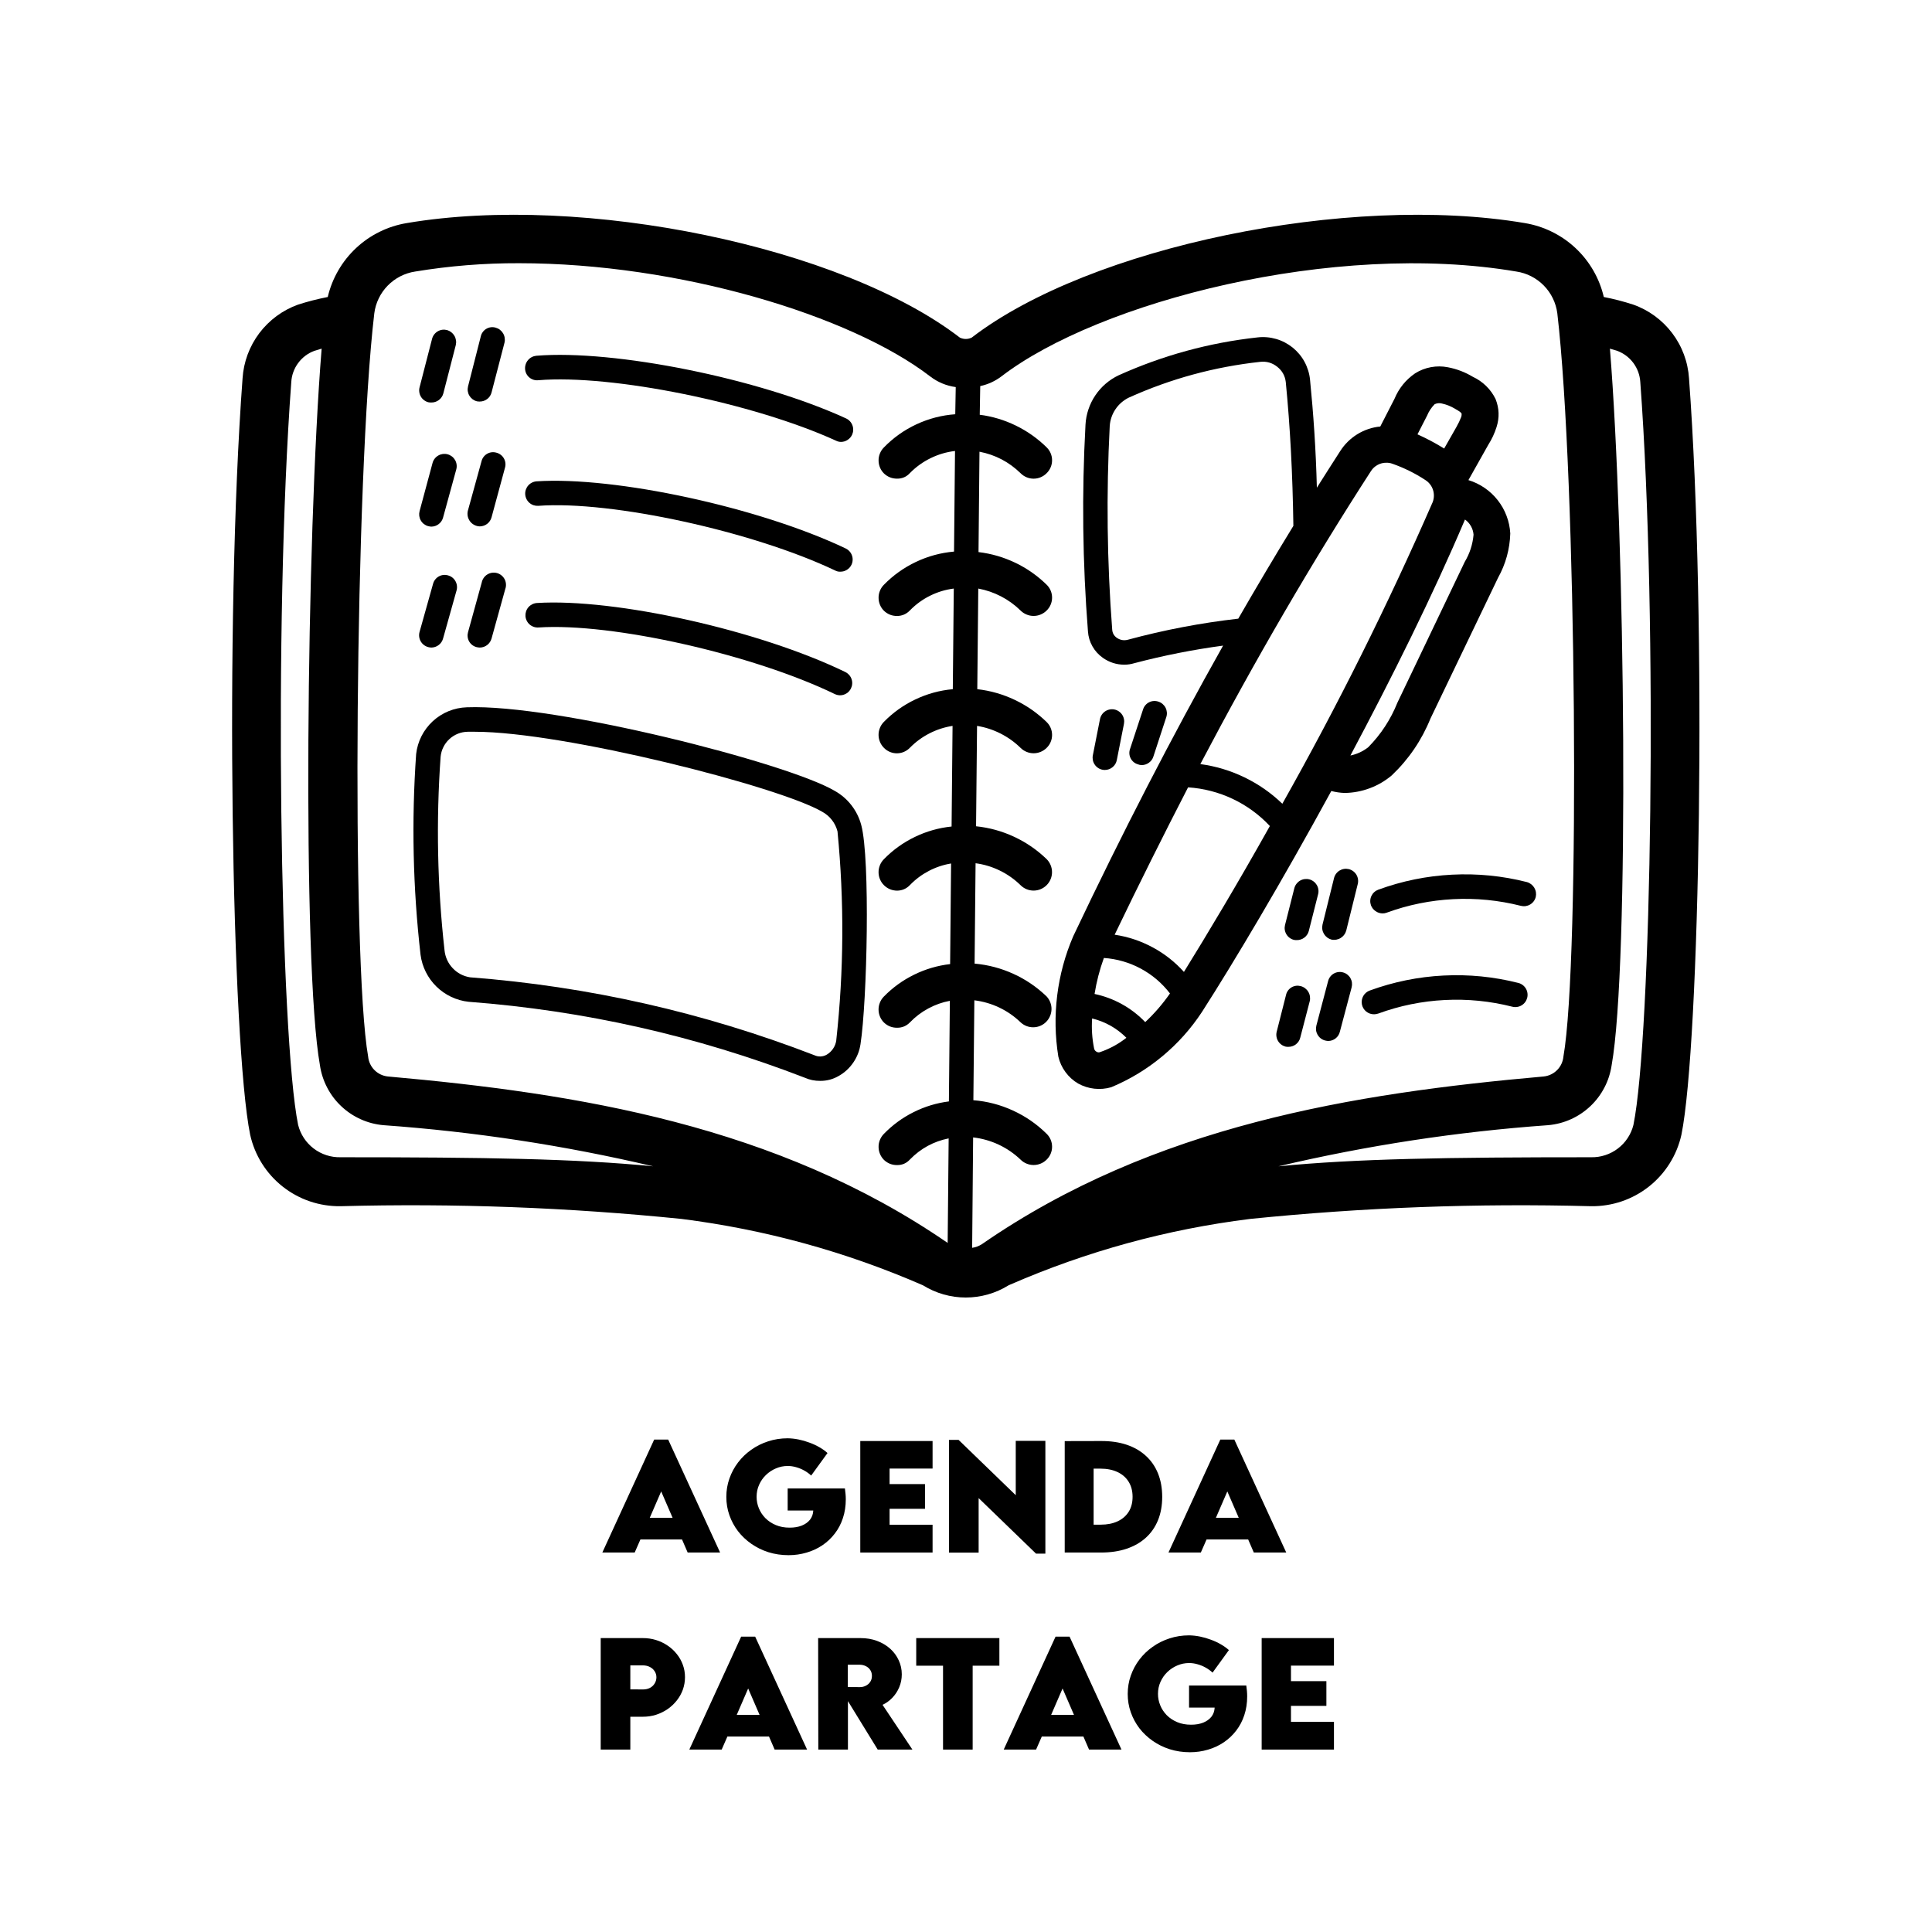 <svg xmlns="http://www.w3.org/2000/svg" xmlns:xlink="http://www.w3.org/1999/xlink" width="500" zoomAndPan="magnify" viewBox="0 0 375 375" height="500" preserveAspectRatio="xMidYMid meet" version="1.0"><defs><g/></defs><rect x="-37.5" width="450" fill="#ffffff" y="-37.5" height="450" fill-opacity="1"/><rect x="-37.5" width="450" fill="#ffffff" y="-37.5" height="450" fill-opacity="1"/><path fill="#000000" d="M 327.836 73.422 C 327.785 72.633 327.676 71.848 327.508 71.07 C 327.344 70.297 327.121 69.539 326.844 68.793 C 326.566 68.051 326.238 67.332 325.855 66.637 C 325.473 65.941 325.043 65.277 324.562 64.645 C 324.086 64.016 323.562 63.422 322.996 62.863 C 322.43 62.309 321.828 61.797 321.188 61.328 C 320.547 60.859 319.875 60.441 319.176 60.07 C 318.473 59.703 317.75 59.383 317 59.121 C 315.129 58.512 313.23 58.02 311.297 57.648 C 311.086 56.742 310.809 55.855 310.465 54.992 C 310.125 54.129 309.719 53.293 309.254 52.488 C 308.789 51.684 308.266 50.918 307.688 50.188 C 307.109 49.461 306.48 48.781 305.801 48.145 C 305.121 47.508 304.398 46.926 303.633 46.398 C 302.867 45.871 302.066 45.402 301.234 44.992 C 300.398 44.578 299.539 44.234 298.652 43.949 C 297.77 43.664 296.867 43.449 295.949 43.297 C 261.688 37.5 211.504 47.906 188.598 65.535 C 187.84 65.883 187.078 65.883 186.316 65.535 C 163.414 47.906 113.23 37.5 78.969 43.297 C 78.051 43.449 77.148 43.664 76.262 43.949 C 75.375 44.234 74.516 44.578 73.684 44.992 C 72.848 45.402 72.047 45.871 71.281 46.398 C 70.52 46.926 69.797 47.508 69.117 48.145 C 68.438 48.781 67.809 49.461 67.23 50.188 C 66.648 50.918 66.129 51.684 65.664 52.488 C 65.195 53.293 64.793 54.129 64.449 54.992 C 64.105 55.855 63.828 56.742 63.617 57.648 C 61.672 58.027 59.758 58.516 57.867 59.121 C 57.121 59.387 56.402 59.707 55.703 60.078 C 55.004 60.449 54.336 60.871 53.699 61.34 C 53.059 61.809 52.461 62.32 51.898 62.879 C 51.332 63.434 50.812 64.027 50.336 64.66 C 49.859 65.293 49.434 65.953 49.051 66.648 C 48.672 67.344 48.344 68.062 48.066 68.805 C 47.793 69.547 47.57 70.305 47.406 71.078 C 47.242 71.852 47.133 72.633 47.082 73.422 C 43.562 120.891 44.988 202.715 48.555 220.25 C 48.773 221.234 49.074 222.195 49.457 223.133 C 49.84 224.066 50.301 224.965 50.836 225.82 C 51.371 226.676 51.977 227.48 52.652 228.234 C 53.328 228.988 54.062 229.676 54.855 230.305 C 55.645 230.93 56.488 231.488 57.375 231.969 C 58.262 232.453 59.184 232.859 60.141 233.184 C 61.098 233.508 62.078 233.75 63.074 233.906 C 64.074 234.066 65.078 234.137 66.09 234.125 C 88.207 233.535 110.273 234.359 132.285 236.594 C 148.52 238.648 164.137 242.941 179.141 249.473 C 180.391 250.246 181.719 250.836 183.133 251.242 C 184.547 251.645 185.988 251.848 187.457 251.848 C 188.926 251.848 190.367 251.645 191.781 251.242 C 193.195 250.836 194.527 250.246 195.773 249.473 C 195.883 249.414 195.992 249.367 196.105 249.328 C 211.004 242.852 226.512 238.605 242.629 236.594 C 264.645 234.359 286.707 233.535 308.828 234.125 C 309.836 234.137 310.844 234.066 311.84 233.906 C 312.84 233.75 313.816 233.508 314.773 233.184 C 315.73 232.859 316.652 232.453 317.543 231.969 C 318.43 231.488 319.27 230.93 320.062 230.305 C 320.855 229.676 321.59 228.988 322.262 228.234 C 322.938 227.48 323.543 226.676 324.078 225.82 C 324.617 224.965 325.078 224.066 325.461 223.133 C 325.844 222.195 326.145 221.234 326.363 220.25 C 329.926 202.715 331.352 120.891 327.836 73.422 Z M 66.09 224.621 C 65.621 224.629 65.16 224.602 64.699 224.535 C 64.234 224.465 63.785 224.359 63.34 224.215 C 62.898 224.07 62.469 223.891 62.055 223.672 C 61.645 223.457 61.25 223.207 60.879 222.922 C 60.508 222.641 60.164 222.328 59.848 221.988 C 59.527 221.648 59.242 221.281 58.984 220.891 C 58.727 220.504 58.508 220.094 58.32 219.668 C 58.133 219.238 57.98 218.801 57.867 218.348 C 54.398 201.336 53.066 120.988 56.539 74.137 C 56.578 73.469 56.711 72.824 56.941 72.199 C 57.168 71.574 57.48 70.992 57.879 70.457 C 58.273 69.922 58.738 69.453 59.27 69.051 C 59.801 68.652 60.379 68.336 61.004 68.102 L 62.43 67.672 C 59.484 104.07 58.629 187.414 62.098 206.754 C 62.207 207.508 62.379 208.25 62.613 208.977 C 62.848 209.703 63.141 210.402 63.492 211.082 C 63.844 211.758 64.25 212.402 64.707 213.012 C 65.168 213.621 65.676 214.188 66.23 214.711 C 66.785 215.234 67.379 215.711 68.012 216.137 C 68.645 216.559 69.312 216.93 70.008 217.242 C 70.703 217.559 71.418 217.809 72.156 218.004 C 72.895 218.195 73.645 218.328 74.406 218.395 C 92.074 219.66 109.531 222.32 126.773 226.379 C 111.758 224.906 94.223 224.621 66.09 224.621 Z M 185.414 80.406 C 182.781 80.594 180.273 81.246 177.879 82.359 C 175.488 83.473 173.375 84.977 171.539 86.871 C 171.211 87.207 170.961 87.598 170.785 88.035 C 170.609 88.473 170.523 88.926 170.531 89.398 C 170.535 89.867 170.629 90.32 170.809 90.758 C 170.992 91.191 171.25 91.574 171.586 91.906 C 172.293 92.57 173.133 92.902 174.105 92.906 C 175.109 92.922 175.949 92.555 176.625 91.812 C 177.797 90.621 179.133 89.66 180.629 88.93 C 182.129 88.195 183.711 87.73 185.367 87.535 L 185.176 107.062 C 182.59 107.289 180.125 107.957 177.777 109.07 C 175.43 110.184 173.352 111.668 171.539 113.527 C 171.211 113.863 170.961 114.254 170.785 114.691 C 170.609 115.129 170.523 115.582 170.531 116.055 C 170.535 116.527 170.629 116.98 170.809 117.414 C 170.992 117.848 171.25 118.23 171.586 118.562 C 172.293 119.227 173.133 119.559 174.105 119.562 C 175.098 119.555 175.938 119.191 176.625 118.469 C 177.762 117.305 179.059 116.359 180.52 115.633 C 181.977 114.906 183.512 114.445 185.129 114.238 L 184.938 133.77 C 182.398 134 179.977 134.66 177.672 135.758 C 175.367 136.852 173.32 138.312 171.539 140.137 C 171.211 140.473 170.957 140.863 170.785 141.301 C 170.609 141.738 170.523 142.191 170.527 142.664 C 170.531 143.137 170.625 143.59 170.809 144.023 C 170.992 144.457 171.25 144.84 171.586 145.172 C 171.918 145.512 172.305 145.77 172.742 145.953 C 173.184 146.133 173.641 146.223 174.113 146.219 C 174.59 146.211 175.043 146.117 175.48 145.926 C 175.914 145.738 176.297 145.469 176.625 145.125 C 177.738 143.992 179.004 143.066 180.418 142.344 C 181.832 141.621 183.32 141.137 184.891 140.895 L 184.703 160.426 C 182.203 160.684 179.824 161.359 177.562 162.453 C 175.301 163.547 173.293 164.992 171.539 166.793 C 171.211 167.133 170.957 167.52 170.785 167.957 C 170.609 168.395 170.523 168.848 170.527 169.32 C 170.531 169.793 170.625 170.246 170.809 170.68 C 170.992 171.113 171.25 171.496 171.586 171.828 C 172.289 172.508 173.129 172.855 174.105 172.875 C 175.098 172.867 175.938 172.504 176.625 171.781 C 177.695 170.676 178.914 169.766 180.277 169.051 C 181.645 168.336 183.086 167.852 184.605 167.602 L 184.418 187.129 C 181.973 187.414 179.645 188.098 177.434 189.18 C 175.223 190.266 173.258 191.688 171.539 193.449 C 171.211 193.789 170.957 194.176 170.785 194.613 C 170.609 195.051 170.523 195.508 170.527 195.977 C 170.531 196.449 170.625 196.902 170.809 197.336 C 170.992 197.77 171.25 198.152 171.586 198.484 C 172.293 199.152 173.133 199.484 174.105 199.484 C 175.094 199.496 175.934 199.148 176.625 198.438 C 177.668 197.355 178.848 196.461 180.172 195.746 C 181.492 195.031 182.891 194.535 184.367 194.258 L 184.18 213.785 C 181.773 214.09 179.488 214.785 177.32 215.871 C 175.152 216.953 173.227 218.367 171.539 220.105 C 171.211 220.445 170.961 220.832 170.785 221.27 C 170.609 221.707 170.523 222.164 170.531 222.633 C 170.535 223.105 170.629 223.559 170.809 223.992 C 170.992 224.426 171.25 224.809 171.586 225.145 C 172.293 225.809 173.133 226.141 174.105 226.141 C 175.109 226.156 175.949 225.793 176.625 225.047 C 178.707 222.914 181.207 221.551 184.133 220.961 L 183.941 241.25 C 150.723 218.395 112.09 212.219 75.262 208.941 C 74.77 208.887 74.305 208.754 73.859 208.539 C 73.414 208.324 73.02 208.043 72.672 207.691 C 72.328 207.344 72.051 206.945 71.84 206.496 C 71.633 206.051 71.504 205.582 71.457 205.09 C 68.18 186.605 68.941 92.238 72.648 60.832 C 72.711 60.324 72.816 59.828 72.961 59.34 C 73.105 58.852 73.289 58.379 73.512 57.922 C 73.73 57.465 73.988 57.027 74.281 56.609 C 74.574 56.191 74.898 55.801 75.254 55.438 C 75.609 55.074 75.992 54.742 76.402 54.438 C 76.812 54.137 77.242 53.871 77.695 53.637 C 78.148 53.406 78.617 53.211 79.102 53.055 C 79.586 52.898 80.078 52.781 80.582 52.707 C 87.254 51.605 93.969 51.066 100.73 51.09 C 131.762 51.09 165.121 61.211 180.52 73.043 C 182 74.18 183.664 74.875 185.508 75.133 Z M 190.594 241.488 C 190.012 241.863 189.379 242.102 188.695 242.203 L 188.883 220.77 C 190.617 220.969 192.27 221.438 193.848 222.176 C 195.426 222.918 196.844 223.891 198.102 225.094 C 198.438 225.426 198.824 225.684 199.262 225.859 C 199.695 226.039 200.148 226.129 200.621 226.129 C 201.094 226.129 201.547 226.039 201.984 225.859 C 202.418 225.684 202.805 225.426 203.141 225.094 C 203.48 224.766 203.746 224.383 203.93 223.945 C 204.117 223.508 204.207 223.051 204.207 222.578 C 204.207 222.102 204.117 221.645 203.93 221.211 C 203.746 220.773 203.48 220.387 203.141 220.059 C 201.23 218.172 199.051 216.668 196.609 215.551 C 194.168 214.43 191.609 213.762 188.93 213.551 L 189.121 194.16 C 190.812 194.367 192.426 194.836 193.961 195.566 C 195.496 196.297 196.879 197.258 198.102 198.438 C 198.441 198.754 198.824 198.992 199.258 199.16 C 199.688 199.324 200.133 199.402 200.594 199.395 C 201.059 199.387 201.5 199.293 201.926 199.113 C 202.352 198.93 202.727 198.68 203.051 198.352 C 203.379 198.023 203.633 197.648 203.812 197.223 C 203.992 196.801 204.086 196.355 204.098 195.895 C 204.105 195.434 204.027 194.984 203.859 194.555 C 203.695 194.125 203.453 193.738 203.141 193.402 C 201.242 191.574 199.098 190.113 196.699 189.023 C 194.301 187.93 191.793 187.27 189.168 187.035 L 189.359 167.555 C 191.008 167.773 192.582 168.25 194.078 168.984 C 195.574 169.715 196.914 170.664 198.102 171.828 C 198.441 172.164 198.828 172.418 199.266 172.598 C 199.707 172.777 200.164 172.863 200.637 172.863 C 201.109 172.859 201.566 172.766 202.004 172.582 C 202.441 172.398 202.824 172.137 203.16 171.801 C 203.492 171.465 203.75 171.078 203.93 170.637 C 204.109 170.199 204.199 169.742 204.195 169.27 C 204.195 168.797 204.102 168.34 203.918 167.902 C 203.734 167.465 203.477 167.078 203.141 166.746 C 201.281 164.949 199.176 163.504 196.832 162.414 C 194.484 161.32 192.027 160.645 189.453 160.379 L 189.645 140.895 C 191.242 141.156 192.762 141.648 194.203 142.379 C 195.648 143.109 196.945 144.039 198.102 145.172 C 198.438 145.504 198.824 145.758 199.262 145.938 C 199.695 146.117 200.148 146.207 200.621 146.207 C 201.094 146.207 201.547 146.117 201.984 145.938 C 202.418 145.758 202.805 145.504 203.141 145.172 C 203.48 144.844 203.746 144.461 203.93 144.023 C 204.117 143.586 204.207 143.129 204.207 142.652 C 204.207 142.18 204.117 141.723 203.93 141.285 C 203.746 140.848 203.48 140.465 203.141 140.137 C 201.312 138.359 199.246 136.926 196.945 135.836 C 194.641 134.746 192.223 134.055 189.691 133.77 L 189.883 114.238 C 191.434 114.527 192.91 115.035 194.312 115.762 C 195.715 116.492 196.977 117.41 198.102 118.516 C 198.438 118.848 198.824 119.102 199.262 119.281 C 199.695 119.461 200.148 119.551 200.621 119.551 C 201.094 119.551 201.547 119.461 201.984 119.281 C 202.418 119.102 202.805 118.848 203.141 118.516 C 203.48 118.188 203.746 117.801 203.93 117.363 C 204.117 116.93 204.207 116.473 204.207 115.996 C 204.207 115.523 204.117 115.066 203.93 114.629 C 203.746 114.191 203.48 113.809 203.141 113.48 C 201.348 111.727 199.32 110.309 197.059 109.227 C 194.797 108.145 192.418 107.457 189.93 107.16 L 190.117 87.676 C 193.199 88.273 195.859 89.668 198.102 91.859 C 198.434 92.195 198.82 92.453 199.258 92.637 C 199.691 92.82 200.148 92.91 200.621 92.91 C 201.094 92.91 201.551 92.82 201.984 92.637 C 202.422 92.453 202.809 92.195 203.141 91.859 C 203.48 91.527 203.746 91.145 203.93 90.707 C 204.117 90.27 204.207 89.816 204.207 89.34 C 204.207 88.867 204.117 88.41 203.93 87.973 C 203.746 87.535 203.48 87.152 203.141 86.82 C 201.379 85.09 199.391 83.684 197.168 82.602 C 194.949 81.52 192.617 80.82 190.168 80.504 L 190.262 74.941 C 191.781 74.613 193.156 73.98 194.395 73.043 C 213.215 58.598 258.883 46.672 294.332 52.707 C 295.344 52.859 296.301 53.164 297.211 53.629 C 298.121 54.094 298.934 54.691 299.648 55.418 C 300.367 56.148 300.949 56.973 301.395 57.887 C 301.844 58.805 302.133 59.77 302.27 60.781 C 305.977 92.238 306.734 186.605 303.457 205.09 C 303.41 205.582 303.281 206.051 303.074 206.496 C 302.867 206.945 302.59 207.344 302.242 207.691 C 301.895 208.043 301.5 208.324 301.055 208.539 C 300.613 208.754 300.145 208.887 299.656 208.941 C 262.684 212.219 223.906 218.441 190.594 241.488 Z M 317.047 218.348 C 316.934 218.801 316.785 219.238 316.598 219.668 C 316.41 220.094 316.188 220.504 315.93 220.891 C 315.676 221.281 315.387 221.648 315.07 221.988 C 314.75 222.328 314.406 222.641 314.035 222.922 C 313.664 223.207 313.273 223.457 312.859 223.672 C 312.445 223.891 312.02 224.07 311.574 224.215 C 311.133 224.359 310.68 224.465 310.219 224.535 C 309.758 224.602 309.293 224.629 308.828 224.621 C 280.695 224.621 263.16 224.906 248.141 226.379 C 265.387 222.32 282.84 219.66 300.512 218.395 C 301.27 218.328 302.02 218.195 302.758 218.004 C 303.496 217.809 304.215 217.559 304.91 217.242 C 305.605 216.93 306.27 216.562 306.902 216.137 C 307.539 215.711 308.133 215.234 308.688 214.711 C 309.242 214.188 309.746 213.621 310.207 213.012 C 310.668 212.402 311.07 211.758 311.422 211.082 C 311.777 210.402 312.07 209.703 312.301 208.977 C 312.535 208.25 312.707 207.508 312.82 206.754 C 316.289 187.414 315.434 104.07 312.484 67.672 L 313.91 68.102 C 314.535 68.336 315.113 68.652 315.645 69.051 C 316.18 69.453 316.641 69.922 317.039 70.457 C 317.434 70.992 317.746 71.574 317.977 72.199 C 318.203 72.824 318.336 73.469 318.379 74.137 C 321.848 120.988 320.516 201.336 317.047 218.348 Z M 317.047 218.348 " fill-opacity="1" fill-rule="nonzero"/><path fill="#000000" d="M 88.473 66.961 L 86.047 76.367 C 85.98 76.625 85.871 76.859 85.723 77.078 C 85.574 77.297 85.395 77.488 85.184 77.648 C 84.973 77.805 84.742 77.926 84.492 78.008 C 84.242 78.09 83.984 78.129 83.719 78.125 C 83.527 78.133 83.336 78.117 83.148 78.078 C 82.844 78 82.562 77.867 82.312 77.676 C 82.059 77.488 81.852 77.258 81.691 76.984 C 81.531 76.715 81.43 76.422 81.387 76.109 C 81.34 75.797 81.359 75.484 81.438 75.18 L 83.863 65.773 C 83.941 65.465 84.074 65.188 84.266 64.934 C 84.453 64.684 84.684 64.477 84.957 64.316 C 85.227 64.156 85.52 64.051 85.832 64.008 C 86.145 63.965 86.453 63.984 86.762 64.062 C 87.062 64.148 87.336 64.285 87.586 64.477 C 87.832 64.668 88.035 64.898 88.195 65.168 C 88.355 65.438 88.457 65.73 88.504 66.039 C 88.555 66.348 88.543 66.656 88.473 66.961 Z M 88.473 66.961 " fill-opacity="1" fill-rule="nonzero"/><path fill="#000000" d="M 97.93 66.484 L 95.41 76.18 C 95.344 76.43 95.242 76.668 95.098 76.883 C 94.953 77.102 94.777 77.293 94.57 77.449 C 94.363 77.609 94.137 77.73 93.891 77.812 C 93.645 77.898 93.391 77.938 93.129 77.938 C 92.938 77.945 92.746 77.93 92.559 77.891 C 92.254 77.812 91.973 77.676 91.719 77.488 C 91.469 77.297 91.262 77.066 91.102 76.797 C 90.941 76.523 90.84 76.23 90.793 75.918 C 90.75 75.605 90.77 75.297 90.848 74.992 L 93.32 65.297 C 93.387 64.992 93.512 64.711 93.699 64.457 C 93.883 64.199 94.109 63.992 94.379 63.832 C 94.648 63.668 94.938 63.566 95.25 63.523 C 95.559 63.48 95.867 63.504 96.168 63.586 C 96.477 63.668 96.758 63.801 97.012 63.988 C 97.266 64.18 97.473 64.41 97.637 64.68 C 97.801 64.949 97.91 65.242 97.957 65.555 C 98.008 65.867 98 66.176 97.93 66.484 Z M 97.93 66.484 " fill-opacity="1" fill-rule="nonzero"/><path fill="#000000" d="M 165.406 84.352 C 165.215 84.781 164.918 85.125 164.523 85.383 C 164.129 85.641 163.695 85.773 163.223 85.777 C 162.887 85.77 162.57 85.691 162.273 85.539 C 146.258 78.223 118.742 72.613 104.484 73.801 C 104.168 73.836 103.859 73.805 103.555 73.711 C 103.25 73.617 102.977 73.465 102.734 73.258 C 102.492 73.055 102.301 72.809 102.16 72.523 C 102.016 72.238 101.938 71.934 101.918 71.617 C 101.898 71.305 101.938 70.996 102.039 70.699 C 102.137 70.398 102.289 70.129 102.492 69.891 C 102.695 69.652 102.938 69.457 103.219 69.312 C 103.496 69.168 103.793 69.082 104.105 69.051 C 119.266 67.816 147.352 73.469 164.219 81.215 C 164.504 81.348 164.754 81.527 164.965 81.758 C 165.18 81.988 165.34 82.25 165.449 82.543 C 165.562 82.836 165.613 83.137 165.605 83.449 C 165.598 83.766 165.531 84.062 165.406 84.352 Z M 165.406 84.352 " fill-opacity="1" fill-rule="nonzero"/><path fill="#000000" d="M 88.566 91.098 L 86 100.461 C 85.934 100.711 85.828 100.945 85.684 101.16 C 85.539 101.379 85.363 101.566 85.156 101.723 C 84.949 101.883 84.723 102.004 84.477 102.09 C 84.234 102.172 83.98 102.215 83.719 102.219 C 83.512 102.211 83.305 102.176 83.102 102.121 C 82.801 102.039 82.527 101.902 82.277 101.711 C 82.031 101.52 81.828 101.285 81.676 101.016 C 81.52 100.742 81.422 100.453 81.379 100.145 C 81.34 99.832 81.359 99.527 81.438 99.223 L 83.957 89.863 C 84.039 89.559 84.176 89.281 84.371 89.027 C 84.562 88.777 84.797 88.574 85.07 88.418 C 85.344 88.258 85.637 88.16 85.949 88.117 C 86.266 88.078 86.574 88.098 86.879 88.18 C 87.184 88.262 87.461 88.398 87.715 88.59 C 87.965 88.781 88.168 89.016 88.328 89.289 C 88.484 89.562 88.586 89.855 88.625 90.172 C 88.668 90.484 88.648 90.793 88.566 91.098 Z M 88.566 91.098 " fill-opacity="1" fill-rule="nonzero"/><path fill="#000000" d="M 98.023 90.766 L 95.41 100.41 C 95.344 100.664 95.234 100.898 95.09 101.113 C 94.945 101.328 94.773 101.516 94.566 101.676 C 94.359 101.836 94.133 101.957 93.887 102.039 C 93.641 102.125 93.387 102.168 93.129 102.172 C 92.945 102.164 92.77 102.141 92.594 102.098 C 92.418 102.051 92.246 101.988 92.086 101.906 C 91.926 101.824 91.773 101.727 91.633 101.613 C 91.492 101.496 91.367 101.367 91.254 101.223 C 91.145 101.082 91.051 100.926 90.973 100.762 C 90.895 100.598 90.836 100.43 90.797 100.25 C 90.758 100.074 90.738 99.895 90.738 99.715 C 90.738 99.531 90.762 99.352 90.801 99.176 L 93.461 89.531 C 93.535 89.223 93.668 88.945 93.859 88.691 C 94.047 88.438 94.281 88.234 94.555 88.078 C 94.828 87.918 95.121 87.824 95.434 87.785 C 95.75 87.75 96.059 87.777 96.359 87.867 C 96.664 87.945 96.941 88.082 97.191 88.273 C 97.441 88.461 97.645 88.695 97.801 88.969 C 97.957 89.238 98.055 89.531 98.094 89.844 C 98.133 90.156 98.109 90.465 98.023 90.766 Z M 98.023 90.766 " fill-opacity="1" fill-rule="nonzero"/><path fill="#000000" d="M 165.266 109.629 C 165.066 110.039 164.773 110.363 164.387 110.602 C 164 110.844 163.582 110.961 163.129 110.961 C 162.758 110.98 162.406 110.898 162.082 110.723 C 146.211 103.168 118.742 97.133 104.484 98.18 C 104.172 98.199 103.863 98.16 103.566 98.062 C 103.266 97.961 102.996 97.809 102.758 97.598 C 102.52 97.391 102.332 97.148 102.191 96.863 C 102.051 96.582 101.969 96.285 101.945 95.969 C 101.922 95.652 101.961 95.348 102.062 95.047 C 102.164 94.75 102.316 94.48 102.523 94.242 C 102.73 94.004 102.977 93.812 103.258 93.672 C 103.539 93.531 103.84 93.449 104.152 93.426 C 119.406 92.43 147.352 98.465 164.125 106.445 C 164.414 106.582 164.664 106.766 164.879 107 C 165.094 107.234 165.254 107.5 165.359 107.801 C 165.469 108.098 165.512 108.406 165.496 108.723 C 165.48 109.043 165.402 109.344 165.266 109.629 Z M 165.266 109.629 " fill-opacity="1" fill-rule="nonzero"/><path fill="#000000" d="M 88.613 114.621 L 86 123.934 C 85.934 124.184 85.828 124.418 85.684 124.633 C 85.539 124.852 85.363 125.039 85.156 125.195 C 84.949 125.355 84.723 125.477 84.477 125.562 C 84.234 125.645 83.98 125.688 83.719 125.691 C 83.512 125.684 83.305 125.652 83.102 125.598 C 82.793 125.512 82.516 125.375 82.266 125.18 C 82.012 124.984 81.809 124.746 81.652 124.469 C 81.496 124.195 81.402 123.898 81.363 123.582 C 81.324 123.266 81.352 122.957 81.438 122.648 L 84.051 113.336 C 84.129 113.031 84.266 112.754 84.457 112.504 C 84.648 112.254 84.879 112.051 85.152 111.895 C 85.426 111.738 85.715 111.641 86.027 111.602 C 86.34 111.562 86.648 111.59 86.949 111.672 C 87.258 111.758 87.535 111.895 87.789 112.09 C 88.039 112.285 88.242 112.523 88.398 112.797 C 88.555 113.074 88.652 113.371 88.688 113.688 C 88.727 114.004 88.703 114.312 88.613 114.621 Z M 88.613 114.621 " fill-opacity="1" fill-rule="nonzero"/><path fill="#000000" d="M 98.07 114.336 L 95.41 123.934 C 95.344 124.184 95.234 124.418 95.09 124.633 C 94.945 124.852 94.773 125.039 94.566 125.195 C 94.359 125.355 94.133 125.477 93.887 125.562 C 93.641 125.645 93.387 125.688 93.129 125.691 C 92.902 125.684 92.68 125.652 92.465 125.594 C 92.164 125.512 91.891 125.375 91.645 125.184 C 91.398 124.988 91.199 124.758 91.047 124.484 C 90.895 124.211 90.805 123.922 90.77 123.609 C 90.734 123.301 90.762 122.996 90.848 122.695 L 93.508 113.051 C 93.574 112.727 93.703 112.43 93.891 112.16 C 94.082 111.891 94.316 111.668 94.598 111.496 C 94.879 111.324 95.184 111.215 95.512 111.168 C 95.84 111.125 96.164 111.148 96.48 111.234 C 96.797 111.324 97.086 111.477 97.34 111.684 C 97.598 111.895 97.801 112.145 97.953 112.438 C 98.102 112.73 98.188 113.043 98.207 113.375 C 98.23 113.703 98.184 114.023 98.07 114.336 Z M 98.07 114.336 " fill-opacity="1" fill-rule="nonzero"/><path fill="#000000" d="M 165.172 133.625 C 164.969 134.035 164.68 134.359 164.293 134.598 C 163.906 134.836 163.488 134.957 163.031 134.957 C 162.684 134.945 162.352 134.867 162.035 134.719 C 146.16 127.02 118.789 120.844 104.535 121.793 C 104.219 121.816 103.91 121.777 103.613 121.676 C 103.312 121.574 103.043 121.422 102.805 121.215 C 102.566 121.008 102.379 120.762 102.238 120.48 C 102.098 120.199 102.016 119.898 101.992 119.586 C 101.973 119.27 102.012 118.961 102.109 118.664 C 102.211 118.363 102.363 118.094 102.57 117.855 C 102.777 117.617 103.023 117.43 103.305 117.289 C 103.586 117.148 103.887 117.066 104.199 117.043 C 119.406 116.094 147.352 122.316 164.078 130.441 C 164.363 130.582 164.609 130.77 164.816 131.004 C 165.027 131.242 165.184 131.508 165.285 131.809 C 165.387 132.105 165.43 132.414 165.41 132.727 C 165.391 133.043 165.309 133.344 165.172 133.625 Z M 165.172 133.625 " fill-opacity="1" fill-rule="nonzero"/><path fill="#000000" d="M 167.168 160.141 C 166.789 158.727 166.152 157.441 165.254 156.285 C 164.355 155.133 163.266 154.199 161.988 153.488 C 152.766 148.07 107.859 136.621 90.609 137.285 C 90 137.305 89.398 137.379 88.801 137.504 C 88.207 137.633 87.625 137.809 87.062 138.039 C 86.496 138.273 85.957 138.551 85.441 138.879 C 84.93 139.207 84.449 139.574 84 139.988 C 83.551 140.402 83.145 140.852 82.777 141.34 C 82.41 141.824 82.086 142.34 81.812 142.883 C 81.535 143.426 81.312 143.992 81.137 144.574 C 80.961 145.16 80.84 145.754 80.773 146.359 C 79.859 159.375 80.145 172.363 81.629 185.324 C 81.703 185.906 81.828 186.477 82 187.039 C 82.172 187.598 82.391 188.141 82.652 188.668 C 82.914 189.191 83.219 189.691 83.562 190.164 C 83.91 190.641 84.293 191.082 84.711 191.492 C 85.129 191.902 85.582 192.277 86.062 192.613 C 86.543 192.949 87.047 193.242 87.578 193.492 C 88.109 193.742 88.656 193.949 89.223 194.109 C 89.785 194.27 90.359 194.383 90.941 194.445 C 113.418 196.148 135.164 201.059 156.188 209.176 C 157.141 209.602 158.141 209.805 159.184 209.797 C 160.473 209.809 161.676 209.492 162.793 208.844 C 163.938 208.195 164.879 207.328 165.621 206.242 C 166.363 205.16 166.832 203.969 167.023 202.668 C 168.309 194.398 168.926 166.648 167.168 160.141 Z M 162.32 201.906 L 162.32 201.953 C 162.234 202.531 162.031 203.059 161.703 203.543 C 161.379 204.027 160.969 204.414 160.465 204.711 C 160.094 204.926 159.695 205.039 159.266 205.059 C 158.836 205.074 158.43 204.988 158.043 204.805 C 136.512 196.496 114.238 191.461 91.227 189.695 C 90.586 189.594 89.977 189.391 89.398 189.09 C 88.824 188.785 88.312 188.398 87.867 187.922 C 87.418 187.449 87.059 186.918 86.789 186.328 C 86.52 185.734 86.352 185.117 86.285 184.469 C 84.883 171.965 84.629 159.434 85.523 146.883 C 85.586 146.227 85.766 145.602 86.062 145.008 C 86.355 144.414 86.746 143.895 87.234 143.449 C 87.719 143 88.27 142.656 88.887 142.41 C 89.5 142.168 90.137 142.043 90.801 142.035 L 92.18 142.035 C 109.379 142.035 151.199 152.633 159.609 157.574 C 160.344 157.977 160.969 158.508 161.48 159.168 C 161.992 159.828 162.352 160.566 162.559 161.375 C 163.879 174.895 163.801 188.406 162.32 201.906 Z M 162.32 201.906 " fill-opacity="1" fill-rule="nonzero"/><path fill="#000000" d="M 285.02 93.188 L 288.867 86.348 C 289.559 85.262 290.098 84.105 290.484 82.879 C 291.062 81.051 291 79.246 290.293 77.461 C 289.828 76.508 289.215 75.66 288.457 74.918 C 287.699 74.176 286.836 73.582 285.875 73.137 C 284.367 72.23 282.754 71.613 281.027 71.285 C 279.93 71.07 278.828 71.066 277.73 71.27 C 276.629 71.477 275.605 71.875 274.66 72.473 C 272.844 73.73 271.516 75.375 270.668 77.414 L 267.91 82.785 C 267.121 82.859 266.352 83.023 265.598 83.277 C 264.848 83.531 264.133 83.863 263.457 84.281 C 262.781 84.695 262.164 85.184 261.598 85.742 C 261.035 86.297 260.543 86.91 260.117 87.582 C 258.598 89.91 257.125 92.285 255.602 94.664 C 255.414 87.25 254.938 80.312 254.273 73.66 C 254.211 73.059 254.09 72.465 253.906 71.887 C 253.727 71.309 253.492 70.75 253.203 70.219 C 252.914 69.688 252.574 69.188 252.184 68.723 C 251.793 68.258 251.363 67.836 250.891 67.453 C 250.418 67.074 249.914 66.746 249.375 66.465 C 248.836 66.184 248.277 65.961 247.695 65.793 C 247.113 65.625 246.52 65.512 245.914 65.461 C 245.309 65.41 244.707 65.418 244.102 65.488 C 234.715 66.516 225.719 68.973 217.109 72.852 C 216.195 73.289 215.355 73.836 214.59 74.496 C 213.824 75.156 213.16 75.91 212.594 76.75 C 212.031 77.59 211.586 78.488 211.266 79.449 C 210.941 80.406 210.754 81.395 210.695 82.402 C 209.961 95.797 210.121 109.18 211.172 122.555 C 211.242 123.586 211.527 124.551 212.039 125.449 C 212.547 126.348 213.223 127.094 214.07 127.688 C 215.309 128.562 216.688 129.004 218.203 129.016 C 218.867 129.016 219.516 128.922 220.152 128.73 C 225.832 127.234 231.582 126.094 237.402 125.312 C 227.52 142.891 217.871 161.566 208.32 181.711 C 206.734 185.391 205.699 189.219 205.203 193.195 C 204.711 197.172 204.785 201.137 205.422 205.09 C 205.68 206.188 206.145 207.191 206.812 208.098 C 207.48 209.004 208.301 209.746 209.27 210.316 C 210.25 210.855 211.297 211.188 212.406 211.312 C 213.52 211.434 214.609 211.34 215.684 211.031 C 219.289 209.527 222.594 207.527 225.598 205.031 C 228.602 202.539 231.176 199.66 233.316 196.395 C 239.445 186.844 248.762 171.211 258.406 153.535 C 259.266 153.758 260.137 153.887 261.02 153.914 C 262.691 153.887 264.312 153.578 265.879 152.992 C 267.445 152.406 268.867 151.574 270.145 150.496 C 273.438 147.359 275.941 143.684 277.652 139.469 L 290.77 112.148 C 292.258 109.473 293.047 106.605 293.145 103.547 C 293.078 102.371 292.84 101.234 292.422 100.133 C 292.008 99.031 291.438 98.016 290.711 97.09 C 289.984 96.164 289.137 95.367 288.164 94.703 C 287.195 94.039 286.145 93.531 285.02 93.188 Z M 276.988 80.691 C 277.332 79.852 277.824 79.109 278.461 78.461 C 278.902 78.25 279.363 78.199 279.84 78.316 C 280.77 78.516 281.641 78.863 282.453 79.363 C 283.5 79.934 283.688 80.219 283.688 80.266 C 283.688 80.312 283.734 80.504 283.641 80.883 C 283.375 81.57 283.059 82.238 282.691 82.879 L 280.312 87.059 C 278.648 86.027 276.922 85.109 275.133 84.305 Z M 218.918 124.172 C 218.172 124.367 217.473 124.254 216.824 123.836 C 216.234 123.438 215.918 122.887 215.875 122.176 C 214.871 109.023 214.715 95.859 215.398 82.688 C 215.438 82.105 215.551 81.539 215.738 80.988 C 215.93 80.434 216.184 79.918 216.512 79.434 C 216.836 78.949 217.219 78.516 217.66 78.133 C 218.102 77.75 218.582 77.43 219.105 77.176 C 227.23 73.516 235.723 71.203 244.578 70.238 C 245.82 70.094 246.926 70.41 247.906 71.188 C 248.863 71.945 249.418 72.926 249.566 74.137 C 250.422 82.832 250.898 92 251.043 102.074 C 247.43 107.969 243.867 113.969 240.348 120.082 C 233.102 120.906 225.957 122.27 218.918 124.172 Z M 213.594 204.188 C 213.332 204.309 213.078 204.293 212.836 204.141 C 212.57 203.996 212.41 203.773 212.359 203.477 C 211.973 201.559 211.848 199.629 211.98 197.68 C 214.543 198.316 216.762 199.566 218.633 201.434 C 217.109 202.633 215.43 203.551 213.594 204.188 Z M 222.289 198.391 C 220.961 197.008 219.461 195.852 217.785 194.918 C 216.105 193.988 214.332 193.324 212.453 192.926 C 212.836 190.543 213.438 188.215 214.262 185.941 C 215.512 186.027 216.742 186.242 217.949 186.59 C 219.156 186.938 220.312 187.41 221.418 188.004 C 222.523 188.598 223.555 189.301 224.512 190.113 C 225.469 190.93 226.328 191.836 227.09 192.832 C 225.684 194.852 224.086 196.703 222.289 198.391 Z M 229.801 188.648 C 228.047 186.703 226.016 185.105 223.703 183.867 C 221.395 182.625 218.945 181.812 216.352 181.426 C 221.102 171.543 225.855 162.039 230.605 152.824 C 232.105 152.922 233.586 153.156 235.039 153.535 C 236.492 153.91 237.902 154.422 239.258 155.062 C 240.617 155.707 241.902 156.469 243.117 157.355 C 244.332 158.242 245.453 159.234 246.48 160.332 C 240.254 171.449 234.359 181.285 229.801 188.648 Z M 248.902 156.008 C 246.727 153.91 244.277 152.203 241.559 150.887 C 238.836 149.57 235.977 148.711 232.984 148.309 C 243.676 127.973 254.652 109.156 266.105 91.43 C 266.434 90.922 266.863 90.523 267.395 90.238 C 267.926 89.949 268.496 89.809 269.098 89.816 C 269.492 89.809 269.871 89.871 270.238 90.004 C 272.488 90.793 274.613 91.836 276.609 93.141 C 276.965 93.359 277.273 93.629 277.535 93.957 C 277.797 94.281 277.992 94.641 278.129 95.035 C 278.262 95.434 278.324 95.84 278.316 96.254 C 278.309 96.672 278.23 97.078 278.082 97.465 C 269.344 117.473 259.617 136.984 248.902 156.008 Z M 284.305 109.059 L 271.238 136.383 C 269.93 139.645 268.047 142.527 265.582 145.031 C 264.555 145.84 263.398 146.379 262.113 146.645 C 270.145 131.582 278.129 115.523 284.352 100.84 C 284.836 101.184 285.219 101.613 285.512 102.129 C 285.801 102.645 285.969 103.195 286.016 103.785 C 285.848 105.672 285.277 107.434 284.305 109.059 Z M 284.305 109.059 " fill-opacity="1" fill-rule="nonzero"/><path fill="#000000" d="M 218.156 140.516 L 216.777 147.5 C 216.73 147.773 216.633 148.031 216.496 148.27 C 216.355 148.508 216.18 148.719 215.965 148.895 C 215.754 149.074 215.516 149.211 215.258 149.305 C 214.996 149.398 214.727 149.449 214.449 149.449 C 214.289 149.453 214.133 149.438 213.977 149.402 C 213.664 149.34 213.379 149.219 213.121 149.043 C 212.859 148.867 212.641 148.648 212.469 148.383 C 212.293 148.121 212.176 147.836 212.117 147.523 C 212.059 147.215 212.059 146.906 212.121 146.598 L 213.5 139.613 C 213.559 139.301 213.672 139.012 213.848 138.742 C 214.02 138.477 214.238 138.254 214.504 138.074 C 214.766 137.898 215.055 137.777 215.367 137.715 C 215.68 137.648 215.992 137.648 216.305 137.711 C 216.613 137.773 216.898 137.895 217.156 138.07 C 217.418 138.246 217.637 138.469 217.812 138.73 C 217.984 138.992 218.102 139.277 218.16 139.59 C 218.223 139.898 218.219 140.207 218.156 140.516 Z M 218.156 140.516 " fill-opacity="1" fill-rule="nonzero"/><path fill="#000000" d="M 226.379 139.184 L 223.859 146.883 C 223.695 147.371 223.402 147.766 222.98 148.062 C 222.562 148.359 222.094 148.504 221.578 148.5 C 221.332 148.496 221.094 148.449 220.867 148.355 C 220.559 148.266 220.285 148.121 220.039 147.918 C 219.797 147.715 219.602 147.473 219.457 147.188 C 219.312 146.906 219.23 146.605 219.211 146.285 C 219.191 145.969 219.238 145.66 219.344 145.363 L 221.863 137.711 C 221.953 137.41 222.102 137.137 222.305 136.895 C 222.508 136.648 222.754 136.457 223.035 136.312 C 223.316 136.168 223.617 136.086 223.934 136.066 C 224.25 136.047 224.559 136.086 224.855 136.191 C 225.156 136.289 225.426 136.441 225.664 136.645 C 225.902 136.852 226.094 137.094 226.238 137.375 C 226.379 137.656 226.461 137.953 226.488 138.266 C 226.512 138.578 226.477 138.887 226.379 139.184 Z M 226.379 139.184 " fill-opacity="1" fill-rule="nonzero"/><path fill="#000000" d="M 254.227 194.305 L 252.371 201.434 C 252.309 201.684 252.203 201.922 252.059 202.137 C 251.914 202.355 251.742 202.543 251.535 202.703 C 251.328 202.863 251.102 202.984 250.852 203.066 C 250.605 203.152 250.352 203.191 250.09 203.191 C 249.898 203.199 249.707 203.184 249.52 203.145 C 249.215 203.062 248.934 202.93 248.684 202.742 C 248.43 202.551 248.223 202.32 248.062 202.047 C 247.902 201.777 247.801 201.484 247.758 201.172 C 247.711 200.859 247.73 200.551 247.809 200.246 L 249.617 193.117 C 249.684 192.809 249.809 192.531 249.996 192.273 C 250.18 192.02 250.406 191.812 250.676 191.648 C 250.945 191.488 251.234 191.387 251.547 191.344 C 251.855 191.301 252.164 191.324 252.469 191.406 C 252.773 191.484 253.055 191.621 253.309 191.809 C 253.562 192 253.77 192.227 253.934 192.5 C 254.098 192.77 254.207 193.062 254.254 193.375 C 254.305 193.688 254.297 193.996 254.227 194.305 Z M 254.227 194.305 " fill-opacity="1" fill-rule="nonzero"/><path fill="#000000" d="M 262.352 191.645 L 260.07 200.246 C 260.012 200.5 259.91 200.742 259.77 200.965 C 259.629 201.188 259.453 201.383 259.246 201.547 C 259.039 201.711 258.809 201.836 258.559 201.922 C 258.309 202.008 258.055 202.051 257.789 202.051 C 257.582 202.039 257.375 202.008 257.172 201.953 C 256.871 201.871 256.594 201.734 256.348 201.543 C 256.102 201.352 255.898 201.117 255.742 200.848 C 255.59 200.574 255.488 200.285 255.449 199.977 C 255.41 199.664 255.43 199.359 255.508 199.055 L 257.789 190.41 C 257.867 190.105 258.004 189.828 258.195 189.578 C 258.383 189.328 258.617 189.125 258.891 188.969 C 259.16 188.812 259.453 188.715 259.766 188.676 C 260.078 188.637 260.387 188.66 260.688 188.746 C 260.988 188.828 261.266 188.965 261.512 189.156 C 261.758 189.352 261.961 189.582 262.117 189.852 C 262.27 190.125 262.371 190.414 262.41 190.727 C 262.449 191.035 262.43 191.34 262.352 191.645 Z M 262.352 191.645 " fill-opacity="1" fill-rule="nonzero"/><path fill="#000000" d="M 296.426 193.688 C 296.344 193.992 296.211 194.273 296.023 194.523 C 295.832 194.777 295.602 194.984 295.328 195.145 C 295.059 195.305 294.766 195.406 294.453 195.449 C 294.141 195.496 293.832 195.477 293.523 195.398 C 289.223 194.309 284.859 193.875 280.426 194.102 C 275.996 194.328 271.699 195.203 267.531 196.727 C 267.27 196.816 267 196.867 266.723 196.871 C 266.441 196.875 266.168 196.832 265.902 196.742 C 265.637 196.648 265.395 196.516 265.176 196.336 C 264.957 196.16 264.777 195.949 264.633 195.707 C 264.488 195.465 264.391 195.207 264.34 194.93 C 264.289 194.652 264.289 194.375 264.336 194.098 C 264.383 193.82 264.477 193.559 264.613 193.316 C 264.754 193.07 264.934 192.859 265.148 192.676 C 265.363 192.496 265.602 192.355 265.867 192.262 C 270.492 190.574 275.262 189.602 280.18 189.352 C 285.098 189.102 289.941 189.578 294.715 190.789 C 295.02 190.867 295.297 191 295.551 191.191 C 295.805 191.379 296.012 191.609 296.172 191.883 C 296.332 192.156 296.434 192.445 296.477 192.758 C 296.52 193.07 296.504 193.383 296.426 193.688 Z M 296.426 193.688 " fill-opacity="1" fill-rule="nonzero"/><path fill="#000000" d="M 255.84 173.586 L 254.035 180.715 C 253.965 180.969 253.859 181.207 253.711 181.426 C 253.562 181.645 253.383 181.836 253.172 181.992 C 252.961 182.152 252.73 182.273 252.48 182.355 C 252.227 182.438 251.969 182.477 251.707 182.473 C 251.516 182.48 251.324 182.465 251.137 182.426 C 250.832 182.348 250.551 182.215 250.297 182.023 C 250.047 181.836 249.84 181.602 249.68 181.332 C 249.52 181.059 249.418 180.766 249.371 180.453 C 249.328 180.141 249.348 179.832 249.426 179.527 L 251.23 172.398 C 251.309 172.094 251.445 171.812 251.633 171.562 C 251.824 171.309 252.055 171.102 252.324 170.941 C 252.598 170.781 252.891 170.676 253.203 170.633 C 253.516 170.59 253.824 170.605 254.133 170.684 C 254.438 170.762 254.715 170.898 254.969 171.09 C 255.223 171.277 255.426 171.508 255.59 171.781 C 255.75 172.055 255.852 172.348 255.895 172.66 C 255.938 172.973 255.922 173.281 255.84 173.586 Z M 255.84 173.586 " fill-opacity="1" fill-rule="nonzero"/><path fill="#000000" d="M 263.539 171.59 L 261.305 180.621 C 261.223 180.918 261.09 181.195 260.902 181.441 C 260.719 181.691 260.492 181.898 260.227 182.062 C 259.961 182.227 259.676 182.332 259.371 182.387 C 259.066 182.441 258.758 182.441 258.453 182.379 C 258.148 182.297 257.867 182.164 257.613 181.977 C 257.359 181.785 257.152 181.555 256.988 181.285 C 256.824 181.016 256.715 180.723 256.664 180.41 C 256.613 180.098 256.625 179.789 256.695 179.48 L 258.93 170.453 C 259.004 170.145 259.133 169.867 259.316 169.613 C 259.5 169.359 259.727 169.148 259.992 168.984 C 260.262 168.82 260.547 168.711 260.859 168.66 C 261.168 168.609 261.477 168.621 261.781 168.691 C 262.09 168.766 262.375 168.895 262.633 169.082 C 262.891 169.27 263.102 169.5 263.27 169.773 C 263.434 170.047 263.539 170.34 263.586 170.656 C 263.633 170.973 263.617 171.281 263.539 171.59 Z M 263.539 171.59 " fill-opacity="1" fill-rule="nonzero"/><path fill="#000000" d="M 298.086 174.109 C 298.008 174.414 297.875 174.695 297.684 174.949 C 297.496 175.199 297.266 175.406 296.992 175.566 C 296.723 175.727 296.43 175.828 296.117 175.875 C 295.805 175.918 295.492 175.898 295.188 175.82 C 290.879 174.73 286.508 174.301 282.066 174.527 C 277.629 174.754 273.32 175.629 269.148 177.152 C 268.887 177.25 268.617 177.297 268.34 177.293 C 267.844 177.281 267.391 177.133 266.984 176.848 C 266.578 176.562 266.285 176.188 266.105 175.727 C 266 175.43 265.953 175.125 265.965 174.809 C 265.98 174.496 266.055 174.195 266.188 173.91 C 266.324 173.625 266.504 173.375 266.738 173.164 C 266.969 172.953 267.234 172.793 267.531 172.684 C 272.156 170.996 276.926 170.023 281.844 169.773 C 286.758 169.523 291.605 170 296.375 171.211 C 296.676 171.297 296.953 171.438 297.199 171.629 C 297.449 171.82 297.652 172.051 297.812 172.32 C 297.969 172.59 298.074 172.879 298.121 173.188 C 298.168 173.496 298.156 173.805 298.086 174.109 Z M 298.086 174.109 " fill-opacity="1" fill-rule="nonzero"/><g fill="#000000" fill-opacity="1"><g transform="translate(116.647, 301.343)"><g><path d="M 16.828 0 L 15.734 -2.531 L 7.656 -2.531 L 6.547 0 L 0.266 0 L 10.328 -21.922 L 13.047 -21.922 L 23.125 0 Z M 9.469 -6.734 L 13.906 -6.734 L 11.688 -11.859 Z M 9.469 -6.734 "/></g></g></g><g fill="#000000" fill-opacity="1"><g transform="translate(140.058, 301.343)"><g><path d="M 23.938 -12.438 C 23.988 -12.07 24.031 -11.711 24.062 -11.359 C 24.094 -11.016 24.109 -10.672 24.109 -10.328 C 24.109 -9.016 23.922 -7.797 23.547 -6.672 C 23.18 -5.555 22.656 -4.555 21.969 -3.672 C 21.289 -2.785 20.488 -2.031 19.562 -1.406 C 18.633 -0.781 17.613 -0.305 16.5 0.016 C 15.383 0.348 14.219 0.516 13 0.516 C 11.613 0.516 10.312 0.32 9.094 -0.062 C 7.883 -0.445 6.781 -0.988 5.781 -1.688 C 4.781 -2.383 3.914 -3.203 3.188 -4.141 C 2.469 -5.086 1.91 -6.125 1.516 -7.25 C 1.117 -8.375 0.922 -9.555 0.922 -10.797 C 0.922 -12.035 1.117 -13.219 1.516 -14.344 C 1.91 -15.477 2.469 -16.52 3.188 -17.469 C 3.906 -18.414 4.758 -19.238 5.75 -19.938 C 6.738 -20.645 7.832 -21.191 9.031 -21.578 C 10.227 -21.973 11.5 -22.172 12.844 -22.172 C 13.531 -22.16 14.234 -22.082 14.953 -21.938 C 15.68 -21.789 16.383 -21.586 17.062 -21.328 C 17.75 -21.078 18.391 -20.781 18.984 -20.438 C 19.586 -20.094 20.113 -19.719 20.562 -19.312 L 17.391 -14.938 C 16.984 -15.32 16.531 -15.648 16.031 -15.922 C 15.531 -16.203 15.008 -16.414 14.469 -16.562 C 13.926 -16.719 13.383 -16.797 12.844 -16.797 C 12.039 -16.797 11.273 -16.641 10.547 -16.328 C 9.828 -16.023 9.18 -15.598 8.609 -15.047 C 8.047 -14.504 7.602 -13.867 7.281 -13.141 C 6.957 -12.422 6.797 -11.645 6.797 -10.812 C 6.797 -10.051 6.941 -9.312 7.234 -8.594 C 7.523 -7.883 7.945 -7.242 8.5 -6.672 C 9.062 -6.109 9.738 -5.66 10.531 -5.328 C 11.32 -4.992 12.219 -4.828 13.219 -4.828 C 14.102 -4.828 14.879 -4.957 15.547 -5.219 C 16.223 -5.488 16.758 -5.867 17.156 -6.359 C 17.551 -6.859 17.766 -7.457 17.797 -8.156 L 12.828 -8.156 L 12.828 -12.438 Z M 23.938 -12.438 "/></g></g></g><g fill="#000000" fill-opacity="1"><g transform="translate(165.121, 301.343)"><g><path d="M 15.891 -16.297 L 7.547 -16.297 L 7.547 -13.281 L 14.422 -13.281 L 14.422 -8.484 L 7.547 -8.484 L 7.547 -5.391 L 15.891 -5.391 L 15.891 0 L 1.859 0 L 1.859 -21.641 L 15.891 -21.641 Z M 15.891 -16.297 "/></g></g></g><g fill="#000000" fill-opacity="1"><g transform="translate(182.344, 301.343)"><g><path d="M 14.812 -21.672 L 20.562 -21.672 L 20.562 0.219 L 18.75 0.219 L 7.609 -10.562 L 7.609 0.016 L 1.859 0.016 L 1.859 -21.859 L 3.719 -21.859 L 14.812 -11.125 Z M 14.812 -21.672 "/></g></g></g><g fill="#000000" fill-opacity="1"><g transform="translate(204.802, 301.343)"><g><path d="M 8.922 -21.641 C 10.766 -21.648 12.414 -21.41 13.875 -20.922 C 15.344 -20.43 16.586 -19.711 17.609 -18.766 C 18.641 -17.828 19.426 -16.688 19.969 -15.344 C 20.508 -14 20.781 -12.484 20.781 -10.797 C 20.781 -9.117 20.508 -7.613 19.969 -6.281 C 19.426 -4.945 18.641 -3.812 17.609 -2.875 C 16.586 -1.945 15.344 -1.234 13.875 -0.734 C 12.414 -0.242 10.766 0 8.922 0 L 1.859 0 L 1.859 -21.625 Z M 8.828 -5.406 C 10.109 -5.406 11.211 -5.625 12.141 -6.062 C 13.066 -6.5 13.781 -7.117 14.281 -7.922 C 14.781 -8.723 15.031 -9.688 15.031 -10.812 C 15.031 -11.945 14.773 -12.922 14.266 -13.734 C 13.766 -14.547 13.051 -15.172 12.125 -15.609 C 11.195 -16.055 10.082 -16.281 8.781 -16.281 L 7.469 -16.281 L 7.469 -5.406 Z M 8.828 -5.406 "/></g></g></g><g fill="#000000" fill-opacity="1"><g transform="translate(226.535, 301.343)"><g><path d="M 16.828 0 L 15.734 -2.531 L 7.656 -2.531 L 6.547 0 L 0.266 0 L 10.328 -21.922 L 13.047 -21.922 L 23.125 0 Z M 9.469 -6.734 L 13.906 -6.734 L 11.688 -11.859 Z M 9.469 -6.734 "/></g></g></g><g fill="#000000" fill-opacity="1"><g transform="translate(249.948, 301.343)"><g/></g></g><g fill="#000000" fill-opacity="1"><g transform="translate(114.737, 339.593)"><g><path d="M 1.859 0 L 1.859 -21.641 L 10.047 -21.641 C 10.941 -21.641 11.789 -21.516 12.594 -21.266 C 13.406 -21.016 14.156 -20.656 14.844 -20.188 C 15.531 -19.727 16.125 -19.18 16.625 -18.547 C 17.133 -17.922 17.523 -17.227 17.797 -16.469 C 18.078 -15.707 18.219 -14.906 18.219 -14.062 C 18.219 -13.227 18.082 -12.426 17.812 -11.656 C 17.539 -10.895 17.148 -10.191 16.641 -9.547 C 16.141 -8.91 15.551 -8.352 14.875 -7.875 C 14.195 -7.406 13.445 -7.035 12.625 -6.766 C 11.801 -6.504 10.941 -6.375 10.047 -6.375 L 7.609 -6.375 L 7.609 0 Z M 10.047 -11.672 C 10.566 -11.672 11.02 -11.77 11.406 -11.969 C 11.801 -12.176 12.109 -12.461 12.328 -12.828 C 12.555 -13.191 12.672 -13.594 12.672 -14.031 C 12.672 -14.469 12.555 -14.859 12.328 -15.203 C 12.109 -15.555 11.801 -15.832 11.406 -16.031 C 11.008 -16.238 10.555 -16.344 10.047 -16.344 L 7.609 -16.344 L 7.609 -11.688 Z M 10.047 -11.672 "/></g></g></g><g fill="#000000" fill-opacity="1"><g transform="translate(133.53, 339.593)"><g><path d="M 16.828 0 L 15.734 -2.531 L 7.656 -2.531 L 6.547 0 L 0.266 0 L 10.328 -21.922 L 13.047 -21.922 L 23.125 0 Z M 9.469 -6.734 L 13.906 -6.734 L 11.688 -11.859 Z M 9.469 -6.734 "/></g></g></g><g fill="#000000" fill-opacity="1"><g transform="translate(156.942, 339.593)"><g><path d="M 20.156 0 L 13.422 0 L 7.641 -9.406 L 7.641 0 L 1.891 0 L 1.859 -21.641 L 10.078 -21.641 C 11.254 -21.641 12.328 -21.457 13.297 -21.094 C 14.273 -20.727 15.125 -20.223 15.844 -19.578 C 16.562 -18.93 17.113 -18.18 17.5 -17.328 C 17.895 -16.484 18.094 -15.578 18.094 -14.609 C 18.094 -13.711 17.926 -12.875 17.594 -12.094 C 17.27 -11.32 16.82 -10.641 16.25 -10.047 C 15.688 -9.461 15.055 -9.008 14.359 -8.688 Z M 7.609 -16.469 L 7.609 -12.141 L 9.969 -12.125 C 10.375 -12.125 10.754 -12.211 11.109 -12.391 C 11.461 -12.566 11.75 -12.816 11.969 -13.141 C 12.188 -13.473 12.297 -13.859 12.297 -14.297 C 12.297 -14.742 12.188 -15.129 11.969 -15.453 C 11.75 -15.785 11.457 -16.035 11.094 -16.203 C 10.738 -16.379 10.363 -16.469 9.969 -16.469 Z M 7.609 -16.469 "/></g></g></g><g fill="#000000" fill-opacity="1"><g transform="translate(177.292, 339.593)"><g><path d="M 16.688 -21.641 L 16.688 -16.281 L 11.5 -16.281 L 11.5 0 L 5.75 0 L 5.75 -16.281 L 0.547 -16.281 L 0.547 -21.641 Z M 16.688 -21.641 "/></g></g></g><g fill="#000000" fill-opacity="1"><g transform="translate(194.555, 339.593)"><g><path d="M 16.828 0 L 15.734 -2.531 L 7.656 -2.531 L 6.547 0 L 0.266 0 L 10.328 -21.922 L 13.047 -21.922 L 23.125 0 Z M 9.469 -6.734 L 13.906 -6.734 L 11.688 -11.859 Z M 9.469 -6.734 "/></g></g></g><g fill="#000000" fill-opacity="1"><g transform="translate(217.967, 339.593)"><g><path d="M 23.938 -12.438 C 23.988 -12.07 24.031 -11.711 24.062 -11.359 C 24.094 -11.016 24.109 -10.672 24.109 -10.328 C 24.109 -9.016 23.922 -7.797 23.547 -6.672 C 23.18 -5.555 22.656 -4.555 21.969 -3.672 C 21.289 -2.785 20.488 -2.031 19.562 -1.406 C 18.633 -0.781 17.613 -0.305 16.5 0.016 C 15.383 0.348 14.219 0.516 13 0.516 C 11.613 0.516 10.312 0.32 9.094 -0.062 C 7.883 -0.445 6.781 -0.988 5.781 -1.688 C 4.781 -2.383 3.914 -3.203 3.188 -4.141 C 2.469 -5.086 1.91 -6.125 1.516 -7.25 C 1.117 -8.375 0.922 -9.555 0.922 -10.797 C 0.922 -12.035 1.117 -13.219 1.516 -14.344 C 1.91 -15.477 2.469 -16.52 3.188 -17.469 C 3.906 -18.414 4.758 -19.238 5.75 -19.938 C 6.738 -20.645 7.832 -21.191 9.031 -21.578 C 10.227 -21.973 11.5 -22.172 12.844 -22.172 C 13.531 -22.16 14.234 -22.082 14.953 -21.938 C 15.68 -21.789 16.383 -21.586 17.062 -21.328 C 17.75 -21.078 18.391 -20.781 18.984 -20.438 C 19.586 -20.094 20.113 -19.719 20.562 -19.312 L 17.391 -14.938 C 16.984 -15.32 16.531 -15.648 16.031 -15.922 C 15.531 -16.203 15.008 -16.414 14.469 -16.562 C 13.926 -16.719 13.383 -16.797 12.844 -16.797 C 12.039 -16.797 11.273 -16.641 10.547 -16.328 C 9.828 -16.023 9.18 -15.598 8.609 -15.047 C 8.047 -14.504 7.602 -13.867 7.281 -13.141 C 6.957 -12.422 6.797 -11.645 6.797 -10.812 C 6.797 -10.051 6.941 -9.312 7.234 -8.594 C 7.523 -7.883 7.945 -7.242 8.5 -6.672 C 9.062 -6.109 9.738 -5.66 10.531 -5.328 C 11.32 -4.992 12.219 -4.828 13.219 -4.828 C 14.102 -4.828 14.879 -4.957 15.547 -5.219 C 16.223 -5.488 16.758 -5.867 17.156 -6.359 C 17.551 -6.859 17.766 -7.457 17.797 -8.156 L 12.828 -8.156 L 12.828 -12.438 Z M 23.938 -12.438 "/></g></g></g><g fill="#000000" fill-opacity="1"><g transform="translate(243.029, 339.593)"><g><path d="M 15.891 -16.297 L 7.547 -16.297 L 7.547 -13.281 L 14.422 -13.281 L 14.422 -8.484 L 7.547 -8.484 L 7.547 -5.391 L 15.891 -5.391 L 15.891 0 L 1.859 0 L 1.859 -21.641 L 15.891 -21.641 Z M 15.891 -16.297 "/></g></g></g></svg>